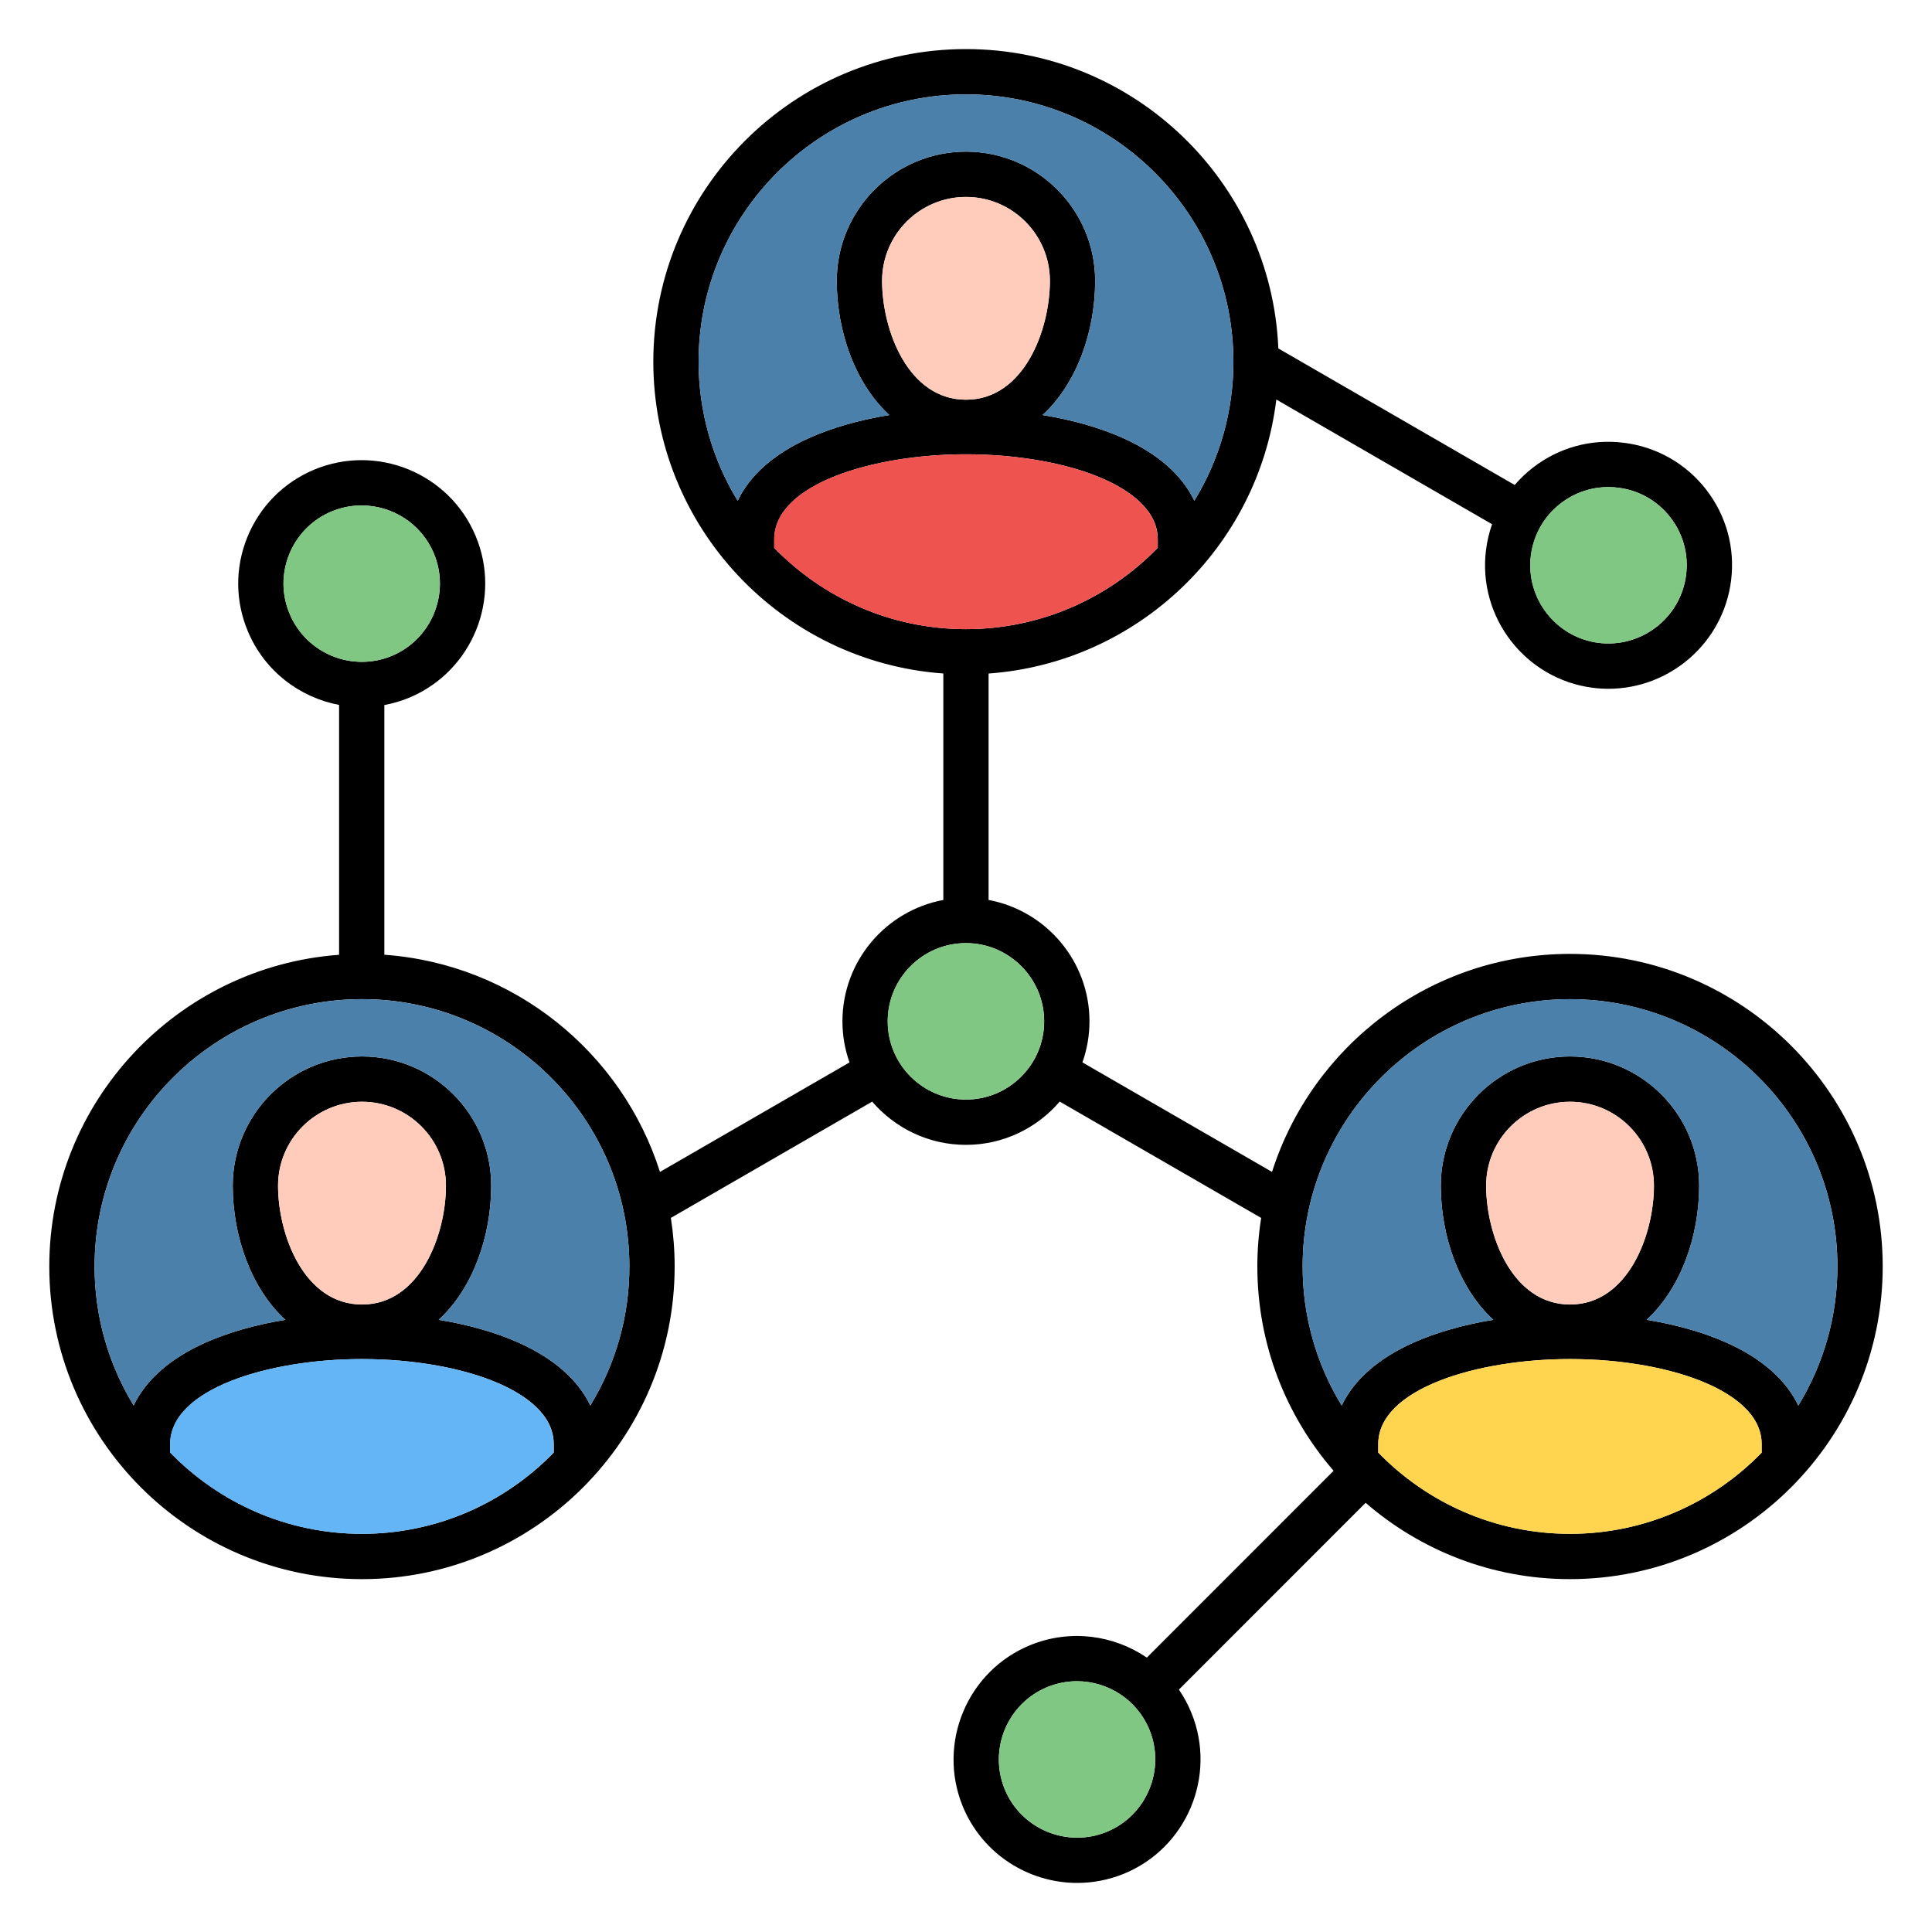 <svg width="45" height="45" viewBox="0 0 45 45" fill="none" xmlns="http://www.w3.org/2000/svg">
<path d="M36.568 22.218C33.321 22.218 30.564 24.355 29.628 27.296L25.212 24.745C25.32 24.438 25.376 24.115 25.376 23.789C25.376 22.383 24.361 21.21 23.026 20.962V15.688C26.504 15.437 29.312 12.736 29.728 9.306L34.753 12.21C34.685 12.404 34.638 12.604 34.612 12.809C34.414 14.382 35.534 15.823 37.107 16.021H37.108C37.228 16.036 37.347 16.043 37.464 16.043C38.893 16.043 40.137 14.976 40.32 13.523C40.416 12.761 40.209 12.007 39.737 11.4C39.265 10.794 38.584 10.408 37.822 10.313C37.06 10.217 36.307 10.424 35.701 10.895C35.547 11.014 35.407 11.149 35.28 11.296L29.775 8.116C29.613 4.244 26.412 1.143 22.499 1.143C18.484 1.143 15.217 4.41 15.217 8.425C15.217 12.263 18.202 15.416 21.972 15.687V20.962C20.636 21.21 19.622 22.383 19.622 23.789C19.622 24.124 19.68 24.446 19.787 24.746L15.372 27.296C14.487 24.513 11.971 22.453 8.952 22.238V16.422C9.156 16.384 9.354 16.325 9.545 16.245C11.005 15.627 11.692 13.938 11.076 12.478C10.461 11.016 8.771 10.328 7.308 10.943C6.6 11.243 6.051 11.8 5.761 12.511C5.472 13.223 5.477 14.005 5.776 14.711C6.165 15.633 6.981 16.245 7.898 16.419V22.239C4.13 22.514 1.148 25.664 1.148 29.499C1.148 33.514 4.416 36.781 8.432 36.781C12.449 36.781 15.714 33.514 15.714 29.499C15.714 29.114 15.683 28.736 15.626 28.367L20.315 25.659C20.843 26.274 21.626 26.666 22.499 26.666C23.372 26.666 24.155 26.274 24.683 25.658L29.375 28.368C29.316 28.742 29.286 29.12 29.286 29.499C29.286 31.317 29.957 32.98 31.062 34.257L26.712 38.609C25.941 38.084 24.93 37.94 24.002 38.316C22.534 38.913 21.825 40.595 22.421 42.065C22.875 43.18 23.954 43.857 25.09 43.857C25.451 43.857 25.817 43.789 26.17 43.646H26.171C27.639 43.049 28.348 41.367 27.751 39.897C27.673 39.706 27.575 39.524 27.459 39.354L31.808 35.003C33.085 36.109 34.749 36.781 36.568 36.781C40.584 36.781 43.852 33.514 43.852 29.499C43.852 25.484 40.584 22.218 36.568 22.218L36.568 22.218ZM36.348 11.728C36.732 11.43 37.209 11.299 37.691 11.36C37.929 11.388 38.159 11.464 38.367 11.582C38.575 11.7 38.758 11.859 38.904 12.048C39.052 12.236 39.16 12.452 39.224 12.683C39.287 12.914 39.304 13.154 39.273 13.392C39.148 14.388 38.235 15.097 37.238 14.974C36.242 14.848 35.533 13.936 35.658 12.94C35.688 12.703 35.764 12.473 35.882 12.265C36 12.057 36.159 11.874 36.348 11.728ZM6.748 14.3C6.559 13.853 6.555 13.359 6.738 12.909C6.828 12.686 6.961 12.484 7.129 12.314C7.297 12.143 7.497 12.008 7.718 11.915C7.941 11.821 8.181 11.773 8.423 11.773C9.134 11.773 9.811 12.191 10.104 12.887L10.104 12.887C10.494 13.812 10.059 14.882 9.135 15.273C8.209 15.663 7.138 15.227 6.748 14.3L6.748 14.3ZM8.433 35.726C6.681 35.726 5.097 34.999 3.965 33.832V33.635C3.965 32.349 6.266 31.655 8.431 31.655C9.649 31.655 10.822 31.867 11.65 32.236C12.219 32.49 12.898 32.939 12.898 33.635V33.833C11.766 34.999 10.183 35.726 8.433 35.726ZM8.433 30.385C7.083 30.385 6.476 28.766 6.476 27.616C6.476 26.538 7.354 25.662 8.433 25.662C9.511 25.662 10.387 26.538 10.387 27.616C10.387 28.766 9.78 30.385 8.433 30.385ZM13.75 32.737C13.468 32.143 12.899 31.639 12.08 31.273C11.544 31.034 10.91 30.854 10.218 30.741C11.02 30.003 11.441 28.787 11.441 27.616C11.441 25.957 10.092 24.607 8.433 24.607C6.774 24.607 5.421 25.957 5.421 27.616C5.421 28.786 5.843 30.003 6.646 30.741C5.953 30.854 5.319 31.034 4.783 31.273C3.963 31.639 3.395 32.143 3.113 32.736C2.517 31.762 2.202 30.642 2.203 29.499C2.203 26.066 4.998 23.272 8.433 23.272C11.867 23.272 14.659 26.066 14.659 29.499C14.661 30.642 14.346 31.762 13.75 32.736V32.737ZM22.499 2.198C25.934 2.198 28.728 4.991 28.728 8.425C28.73 9.567 28.415 10.688 27.818 11.663C27.537 11.069 26.968 10.565 26.149 10.199C25.612 9.96 24.977 9.78 24.284 9.667C25.086 8.929 25.508 7.712 25.508 6.541C25.508 4.882 24.158 3.532 22.499 3.532C20.84 3.532 19.49 4.882 19.49 6.541C19.49 7.712 19.912 8.929 20.714 9.667C20.022 9.78 19.387 9.96 18.852 10.199C18.032 10.565 17.463 11.07 17.182 11.664C16.586 10.688 16.271 9.568 16.272 8.425C16.272 4.991 19.065 2.198 22.499 2.198L22.499 2.198ZM20.545 6.541C20.545 5.464 21.422 4.587 22.499 4.587C23.576 4.587 24.453 5.464 24.453 6.541C24.453 7.691 23.847 9.31 22.499 9.31C21.151 9.31 20.545 7.691 20.545 6.541ZM18.034 12.76V12.563C18.034 11.275 20.335 10.581 22.5 10.581C23.718 10.581 24.891 10.793 25.718 11.162C26.288 11.417 26.967 11.866 26.967 12.563V12.759C25.834 13.926 24.25 14.654 22.499 14.654C20.748 14.654 19.166 13.927 18.034 12.76ZM22.499 25.611C21.494 25.611 20.677 24.794 20.677 23.789C20.677 22.784 21.494 21.967 22.499 21.967C23.503 21.967 24.321 22.785 24.321 23.789C24.321 24.794 23.504 25.611 22.499 25.611ZM36.568 23.273C40.003 23.273 42.797 26.066 42.797 29.499C42.798 30.642 42.483 31.764 41.886 32.738C41.605 32.144 41.036 31.639 40.215 31.273C39.68 31.034 39.045 30.854 38.353 30.741C39.155 30.003 39.577 28.787 39.577 27.616C39.577 25.957 38.227 24.607 36.568 24.607C34.909 24.607 33.559 25.957 33.559 27.616C33.559 28.787 33.98 30.003 34.782 30.741C34.09 30.854 33.456 31.034 32.92 31.273C32.101 31.639 31.532 32.143 31.251 32.737C30.654 31.762 30.34 30.642 30.341 29.499C30.341 26.066 33.134 23.273 36.568 23.273ZM36.568 30.385C35.22 30.385 34.614 28.766 34.614 27.616C34.614 26.538 35.49 25.662 36.568 25.662C37.645 25.662 38.522 26.538 38.522 27.616C38.522 28.766 37.916 30.385 36.568 30.385ZM25.774 42.669C24.842 43.047 23.777 42.598 23.399 41.668C23.021 40.737 23.47 39.671 24.399 39.293C24.616 39.205 24.849 39.159 25.083 39.159C25.803 39.159 26.487 39.588 26.774 40.294C27.152 41.225 26.703 42.29 25.774 42.669ZM36.568 35.726C34.818 35.726 33.235 34.999 32.102 33.833V33.635C32.102 32.349 34.403 31.655 36.568 31.655C37.785 31.655 38.958 31.867 39.785 32.236C40.355 32.49 41.033 32.939 41.033 33.635V33.835C39.901 35 38.318 35.726 36.568 35.726L36.568 35.726Z" fill="black"/>
<path d="M25.084 39.159C24.856 39.159 24.624 39.202 24.4 39.293C23.471 39.671 23.022 40.737 23.4 41.668C23.778 42.598 24.843 43.047 25.775 42.669C26.704 42.29 27.153 41.225 26.775 40.294C26.488 39.588 25.805 39.159 25.084 39.159V39.159Z" fill="#81C784"/>
<path d="M39.784 32.236C38.957 31.866 37.785 31.655 36.567 31.655C34.402 31.655 32.102 32.349 32.102 33.635V33.833C33.234 34.999 34.817 35.726 36.567 35.726C38.317 35.726 39.9 35 41.032 33.835V33.635C41.032 32.939 40.354 32.49 39.785 32.236L39.784 32.236Z" fill="#FFD550"/>
<path d="M38.525 27.616C38.525 26.538 37.649 25.662 36.571 25.662C35.494 25.662 34.617 26.538 34.617 27.616C34.617 28.765 35.223 30.384 36.571 30.384C37.919 30.384 38.525 28.765 38.525 27.616Z" fill="#FFCCBC"/>
<path d="M11.646 32.236C10.819 31.867 9.646 31.655 8.428 31.655C6.262 31.655 3.961 32.349 3.961 33.635V33.832C5.094 34.999 6.678 35.726 8.429 35.726C10.18 35.726 11.762 34.999 12.894 33.833V33.635C12.894 32.939 12.215 32.49 11.646 32.236H11.646Z" fill="#64B5F6"/>
<path d="M10.387 27.616C10.387 26.538 9.511 25.662 8.433 25.662C7.356 25.662 6.477 26.538 6.477 27.616C6.477 28.765 7.084 30.384 8.433 30.384C9.783 30.384 10.387 28.765 10.387 27.616Z" fill="#FFCCBC"/>
<path d="M22.497 25.611C23.502 25.611 24.319 24.794 24.319 23.789C24.319 22.784 23.502 21.967 22.497 21.967C21.493 21.967 20.675 22.784 20.675 23.789C20.675 24.794 21.493 25.611 22.497 25.611ZM9.133 15.273C10.057 14.882 10.492 13.812 10.102 12.887L10.102 12.887C9.81 12.191 9.132 11.773 8.421 11.773C8.185 11.773 7.946 11.818 7.716 11.915C7.495 12.008 7.295 12.143 7.127 12.314C6.959 12.484 6.826 12.686 6.736 12.908C6.553 13.359 6.557 13.853 6.746 14.3C7.136 15.227 8.207 15.663 9.133 15.273L9.133 15.273Z" fill="#81C784"/>
<path d="M4.783 31.273C5.319 31.034 5.953 30.854 6.646 30.741C5.843 30.003 5.421 28.786 5.421 27.616C5.421 25.957 6.772 24.607 8.432 24.607C10.093 24.607 11.441 25.957 11.441 27.616C11.441 28.787 11.02 30.003 10.218 30.741C10.91 30.854 11.544 31.034 12.079 31.273C12.899 31.639 13.468 32.143 13.75 32.737C14.346 31.762 14.661 30.642 14.659 29.499C14.659 26.066 11.866 23.273 8.432 23.273C4.999 23.273 2.203 26.066 2.203 29.499C2.202 30.642 2.517 31.762 3.113 32.736C3.395 32.143 3.963 31.639 4.783 31.273V31.273ZM32.92 31.273C33.456 31.034 34.09 30.854 34.782 30.741C33.98 30.003 33.559 28.786 33.559 27.616C33.559 25.957 34.909 24.607 36.568 24.607C38.227 24.607 39.576 25.957 39.576 27.616C39.576 28.786 39.155 30.003 38.353 30.741C39.045 30.854 39.68 31.034 40.215 31.273C41.035 31.639 41.605 32.144 41.886 32.738C42.483 31.764 42.798 30.642 42.797 29.499C42.797 26.066 40.003 23.272 36.568 23.272C33.133 23.272 30.341 26.066 30.341 29.499C30.34 30.642 30.654 31.762 31.25 32.736C31.532 32.143 32.101 31.639 32.92 31.273ZM20.714 9.667C19.912 8.929 19.49 7.712 19.49 6.541C19.49 4.882 20.84 3.532 22.499 3.532C24.158 3.532 25.508 4.882 25.508 6.541C25.508 7.712 25.086 8.929 24.284 9.667C24.977 9.78 25.612 9.96 26.149 10.199C26.968 10.565 27.537 11.069 27.818 11.663C28.415 10.688 28.73 9.567 28.728 8.425C28.728 4.991 25.934 2.198 22.499 2.198C19.064 2.198 16.272 4.991 16.272 8.425C16.271 9.567 16.586 10.688 17.182 11.663C17.464 11.069 18.032 10.565 18.852 10.199C19.387 9.96 20.022 9.78 20.714 9.667L20.714 9.667Z" fill="#4A80AA"/>
<path d="M37.235 14.974C38.232 15.097 39.145 14.388 39.27 13.392C39.331 12.909 39.2 12.432 38.901 12.048C38.755 11.859 38.572 11.7 38.364 11.582C38.155 11.464 37.926 11.389 37.688 11.36C37.205 11.299 36.728 11.43 36.345 11.728C35.961 12.026 35.716 12.457 35.655 12.94C35.53 13.936 36.238 14.848 37.235 14.974Z" fill="#81C784"/>
<path d="M22.501 4.587C21.424 4.587 20.547 5.464 20.547 6.541C20.547 7.691 21.153 9.31 22.501 9.31C23.849 9.31 24.455 7.691 24.455 6.541C24.455 5.463 23.578 4.587 22.501 4.587Z" fill="#FFCCBC"/>
<path d="M26.965 12.759V12.563C26.965 11.866 26.286 11.416 25.716 11.162C24.889 10.793 23.716 10.581 22.498 10.581C20.333 10.581 18.031 11.275 18.031 12.563V12.76C19.164 13.927 20.747 14.654 22.497 14.654C24.247 14.654 25.832 13.926 26.965 12.759Z" fill="#EF5350"/>
</svg>
